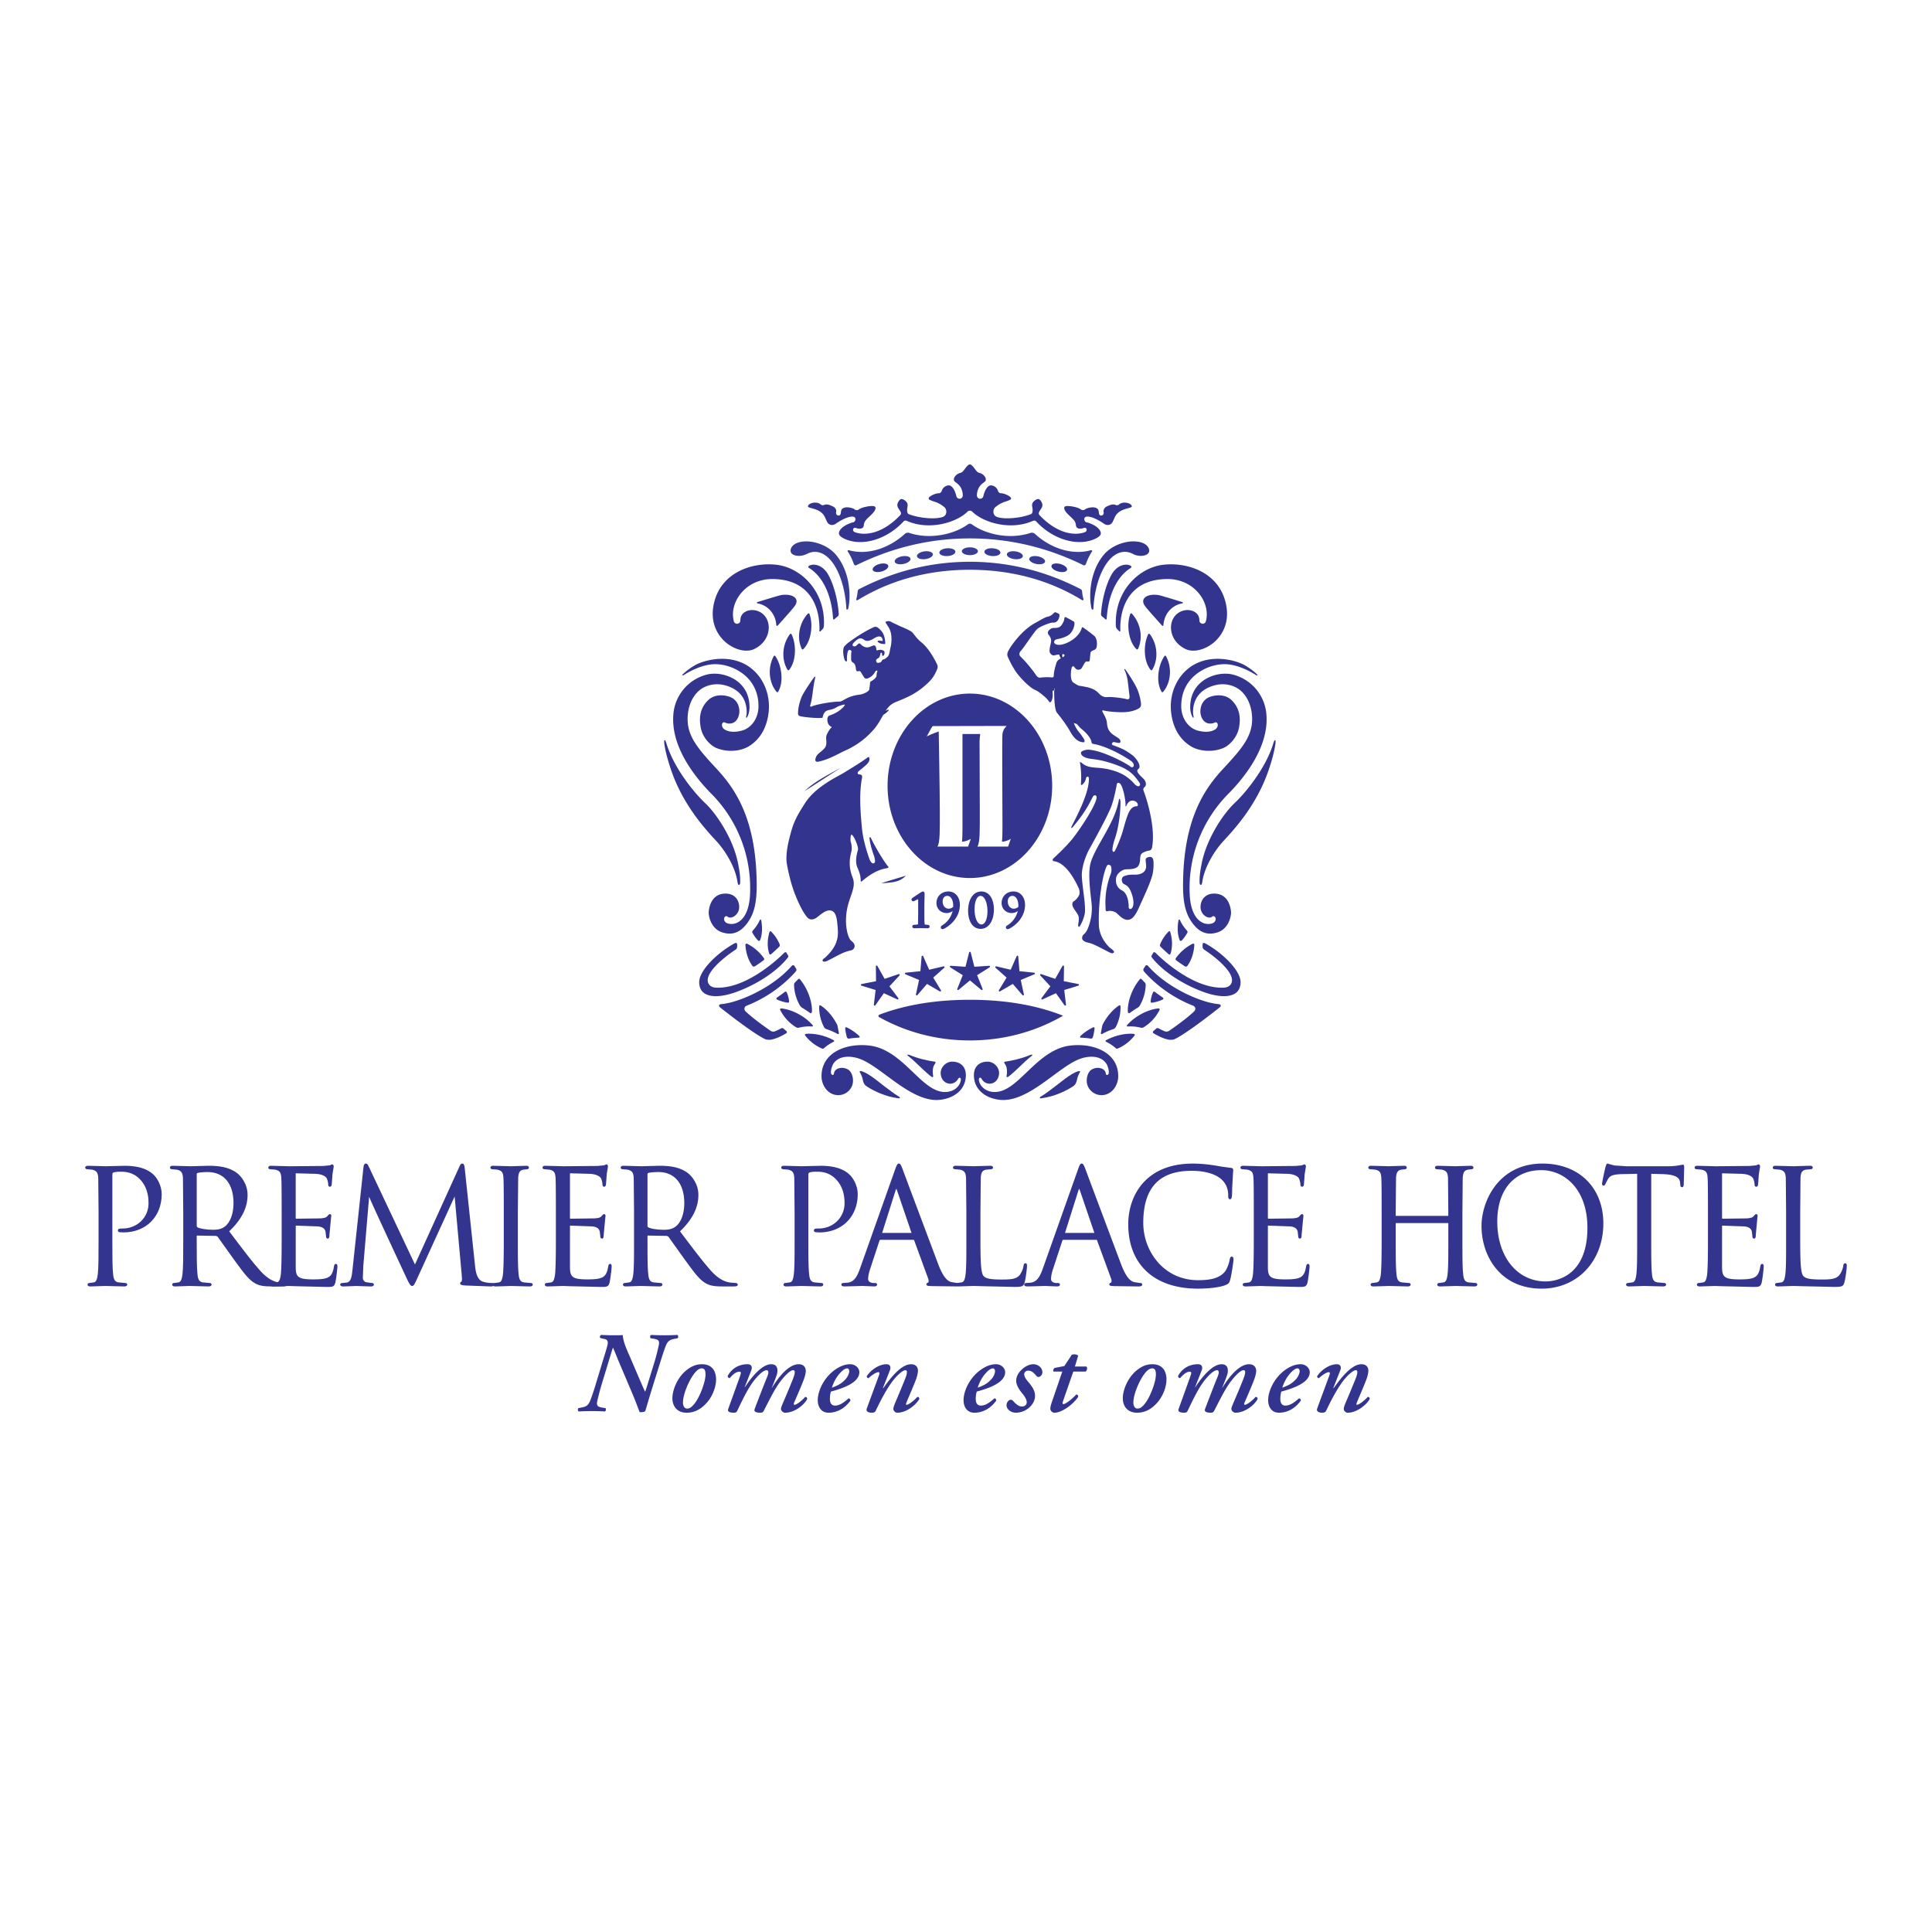 <svg xmlns="http://www.w3.org/2000/svg" width="2500" height="2500" viewBox="0 0 192.756 192.756"><g fill-rule="evenodd" clip-rule="evenodd"><path fill="#fff" d="M0 0h192.756v192.756H0V0z"/><path d="M60.598 133.782c-.046-.114-.161-.172-.321-.195l-.378-.092c-.091-.068-.045-.252.069-.309.47.022.837.034 1.307.034.138 0 .722 0 .86-.023.022.666.469 1.616.722 2.189l.86 2.007c.321.745.516 1.203.642 1.455.058-.103.126-.32.195-.551l.71-2.303c.241-.77.424-1.582.47-1.823.069-.401-.034-.527-.526-.607l-.298-.046c-.07-.092-.07-.252.046-.332.47.022.883.034 1.375.034.458 0 .814-.012 1.272-.034.068.068.092.264 0 .332l-.298.057c-.356.069-.596.139-.791.505-.116.218-.322.814-.666 1.915L65 138.712c-.321 1.031-.469 1.605-.63 2.087-.091.068-.343.113-.55.091-.081-.172-.31-.871-.848-2.132l-1.066-2.511c-.264-.607-.584-1.444-.745-1.789-.045.069-.115.321-.31.952l-.791 2.603a26.1 26.1 0 0 0-.481 1.822c-.068.401.034.527.539.608l.286.045c.069.092.069.252-.045.333a24.155 24.155 0 0 0-2.637 0c-.08-.068-.103-.264 0-.333l.287-.058c.355-.068.596-.137.791-.504.114-.218.333-.813.665-1.914l.905-2.98c.205-.688.342-1.066.228-1.25zM69.425 139.858c-.344.492-.596.676-.872.676-.263 0-.412-.252-.412-.596 0-.849.596-2.213 1.135-2.912.298-.379.539-.504.745-.504.322 0 .368.31.368.618-.001.747-.551 2.122-.964 2.718zm-1.135-2.981c-.7.654-1.181 1.731-1.204 2.568-.023.837.458 1.502 1.421 1.502.504 0 1.146-.138 1.812-.791.768-.733 1.112-1.777 1.124-2.488.011-.859-.39-1.559-1.41-1.559-.517 0-1.077.162-1.743.768zM74.297 138.402h.022c.723-1.112 1.743-2.293 2.625-2.293.699 0 .665.643.573.997-.068.241-.332.906-.516 1.342h.023c.928-1.502 1.857-2.339 2.659-2.339.504 0 .711.321.711.665 0 .218-.092.573-.207.883-.206.562-.757 1.812-.952 2.27-.057.138-.057.229.035.229.207 0 .733-.413 1.055-.78.138-.023.207.069.207.207-.345.653-1.307 1.364-2.202 1.364-.207 0-.413-.207-.413-.367 0-.137.068-.298.229-.677.297-.687.688-1.615.963-2.315.092-.229.183-.504.183-.676 0-.115-.022-.206-.171-.206-.218 0-.642.332-1.192 1.031-.596.756-1.135 1.869-1.72 3.003-.08.161-.171.207-.354.207-.321 0-.665-.069-.573-.345.023-.068.917-2.407 1.17-3.015.068-.16.206-.481.206-.653 0-.138-.046-.229-.172-.229-.252 0-.699.32-1.272 1.055-.573.732-1.112 1.846-1.651 2.979-.068.161-.16.207-.344.207-.343 0-.653-.069-.573-.345.034-.114 1.101-3.037 1.204-3.358.103-.298.08-.39-.081-.39-.367 0-.733.366-.963.642a.205.205 0 0 1-.206-.206c.321-.631.986-1.181 1.995-1.181.412 0 .469.332.366.597l-.664 1.697zM83.823 136.98c.287-.321.527-.458.688-.458.149 0 .218.137.218.286 0 .184-.138.573-.424.859-.367.379-.722.573-1.307.78.126-.412.401-1.019.825-1.467zm-2.235 2.717c0 .631.321 1.25 1.077 1.25s1.559-.345 2.178-1.204a.194.194 0 0 0-.184-.229c-.527.48-.94.722-1.353.722-.321 0-.504-.229-.504-.653 0-.321.045-.584.103-.745 1.272-.345 2.832-.905 2.832-1.938 0-.378-.367-.791-.917-.791-.436 0-.975.149-1.605.619-1.089.826-1.627 2.11-1.627 2.969zM91.378 137.657c-.208.562-.757 1.812-.94 2.27-.058.138-.07.229.022.229.184 0 .734-.413 1.054-.78.138-.023.207.069.207.207-.39.642-1.307 1.364-2.201 1.364-.206 0-.39-.207-.39-.367 0-.137.046-.298.206-.677.298-.687.688-1.639.963-2.315.092-.229.184-.504.184-.688 0-.104-.023-.194-.161-.194-.194 0-.688.354-1.215 1.02-.619.803-1.181 1.857-1.742 3.038-.07.138-.207.184-.39.184-.206 0-.608-.069-.504-.39.046-.149 1.101-2.992 1.215-3.313.069-.184.092-.344-.046-.344-.229 0-.665.298-.985.596a.18.18 0 0 1-.184-.183c.366-.585 1.192-1.204 1.972-1.204.412 0 .447.345.344.597l-.699 1.777h.046c.722-1.021 1.776-2.374 2.763-2.374.505 0 .688.321.688.643-.002.216-.092.605-.207.904zM98.369 136.98c.287-.321.529-.458.689-.458.148 0 .217.137.217.286 0 .184-.137.573-.424.859-.367.379-.723.573-1.307.78.128-.412.401-1.019.825-1.467zm-2.235 2.717c0 .631.322 1.25 1.079 1.25.756 0 1.559-.345 2.178-1.204.021-.114-.068-.229-.184-.229-.527.48-.939.722-1.354.722-.32 0-.504-.229-.504-.653 0-.321.047-.584.104-.745 1.273-.345 2.832-.905 2.832-1.938 0-.378-.367-.791-.918-.791-.436 0-.975.149-1.604.619-1.09.826-1.629 2.11-1.629 2.969zM100.857 139.651c.092 0 .172.069.252.16.299.321.551.517.871.517.242 0 .459-.172.459-.413 0-.378-.355-.779-.574-1.055-.32-.412-.48-.802-.48-1.089 0-.481.254-.871.666-1.228.32-.273.732-.435 1.031-.435.527 0 .918.39.918.791 0 .31-.254.481-.367.481-.104 0-.184-.046-.254-.138-.32-.367-.504-.492-.801-.492-.252 0-.391.194-.391.354 0 .379.379.711.584.986.334.447.506.768.494 1.215-.012.39-.207.825-.643 1.181a2.017 2.017 0 0 1-1.283.459c-.482 0-.918-.345-.918-.745.001-.251.184-.549.436-.549zM106.051 139.812c-.068.184-.047.275.068.275.184 0 .848-.504 1.262-.963.137.023.205.093.184.252-.506.757-1.629 1.571-2.361 1.571-.23 0-.412-.207-.412-.39 0-.161.033-.321.137-.631l1.055-3.084h-.873c-.066-.104 0-.299.117-.366l.961-.185.734-1.111c.068-.046.16-.057.275-.057.16 0 .32.057.367.148l-.32 1.066h1.145c.139.138.047.436-.09.504h-1.217l-1.032 2.971zM114.361 139.858c-.344.492-.596.676-.871.676-.264 0-.412-.252-.412-.596 0-.849.596-2.213 1.135-2.912.297-.379.539-.504.744-.504.322 0 .367.31.367.618 0 .747-.549 2.122-.963 2.718zm-1.134-2.981c-.699.654-1.182 1.731-1.203 2.568-.023.837.457 1.502 1.42 1.502.506 0 1.146-.138 1.812-.791.768-.733 1.111-1.777 1.123-2.488.012-.859-.389-1.559-1.41-1.559-.516 0-1.076.162-1.742.768zM119.234 138.402h.021c.723-1.112 1.744-2.293 2.625-2.293.699 0 .666.643.574.997-.068.241-.334.906-.516 1.342h.021c.93-1.502 1.859-2.339 2.66-2.339.504 0 .711.321.711.665 0 .218-.092.573-.207.883-.205.562-.756 1.812-.949 2.27-.059.138-.059.229.033.229.207 0 .732-.413 1.055-.78.137-.023.207.069.207.207-.346.653-1.309 1.364-2.203 1.364-.205 0-.412-.207-.412-.367 0-.137.07-.298.229-.677a79.94 79.94 0 0 0 .965-2.315c.09-.229.182-.504.182-.676 0-.115-.021-.206-.172-.206-.217 0-.641.332-1.189 1.031-.598.756-1.137 1.869-1.723 3.003-.08.161-.17.207-.354.207-.322 0-.664-.069-.574-.345.023-.068.918-2.407 1.17-3.015.068-.16.207-.481.207-.653 0-.138-.047-.229-.172-.229-.252 0-.701.32-1.273 1.055-.572.732-1.111 1.846-1.65 2.979-.068.161-.16.207-.344.207-.344 0-.654-.069-.574-.345.035-.114 1.102-3.037 1.203-3.358.104-.298.08-.39-.08-.39-.365 0-.732.366-.963.642a.205.205 0 0 1-.205-.206c.32-.631.986-1.181 1.994-1.181.414 0 .471.332.367.597l-.664 1.697zM128.76 136.98c.287-.321.527-.458.688-.458.148 0 .219.137.219.286 0 .184-.137.573-.426.859-.365.379-.723.573-1.307.78.127-.412.402-1.019.826-1.467zm-2.235 2.717c0 .631.32 1.25 1.076 1.25s1.559-.345 2.18-1.204c.021-.114-.07-.229-.186-.229-.527.48-.939.722-1.352.722-.32 0-.504-.229-.504-.653 0-.321.045-.584.102-.745 1.273-.345 2.832-.905 2.832-1.938 0-.378-.367-.791-.916-.791-.438 0-.975.149-1.605.619-1.09.826-1.627 2.11-1.627 2.969zM136.314 137.657c-.207.562-.758 1.812-.939 2.27-.059.138-.07.229.021.229.184 0 .734-.413 1.055-.78.139-.023.207.069.207.207-.389.642-1.307 1.364-2.201 1.364-.207 0-.389-.207-.389-.367 0-.137.045-.298.205-.677.299-.687.689-1.639.963-2.315.092-.229.184-.504.184-.688 0-.104-.023-.194-.16-.194-.195 0-.688.354-1.217 1.02-.617.803-1.18 1.857-1.74 3.038-.07.138-.207.184-.391.184-.205 0-.607-.069-.504-.39.045-.149 1.1-2.992 1.215-3.313.068-.184.092-.344-.045-.344-.23 0-.666.298-.988.596a.18.18 0 0 1-.182-.183c.367-.585 1.193-1.204 1.971-1.204.414 0 .447.345.344.597l-.699 1.777h.047c.723-1.021 1.775-2.374 2.762-2.374.506 0 .689.321.689.643-.001.216-.092.605-.208.904z" fill="#33348e"/><path d="M96.766 56.846c-4.232.003-8.006 1.07-11.172 3.015-.149.072-.181-.016-.16-.091a4.27 4.27 0 0 0 .137-.786c.001-.113.104-.188.154-.213 3.497-1.805 7.209-2.723 11.041-2.723 3.832 0 7.542.918 11.039 2.723.049.026.152.1.154.213.018.256.062.51.137.786.02.075-.012.163-.162.091-3.164-1.945-6.936-3.012-11.168-3.015z" fill="#383c93"/><path d="M84.705 54.896c1.816.514 3.977-.163 5.595-1.654a.455.455 0 0 1 .452-.059c2.253.711 4.602.024 5.814-.869a.38.38 0 0 1 .2-.066.368.368 0 0 1 .198.066c1.211.893 3.561 1.58 5.813.869a.452.452 0 0 1 .451.059c1.619 1.492 3.779 2.168 5.596 1.654.088-.024.176.045.135.11-.25.388-.453.793-.609 1.24-.057.158-.178.18-.23.156-3.604-1.781-7.418-2.685-11.353-2.685-3.938 0-7.754.903-11.358 2.685-.051.024-.172.002-.229-.156a5.85 5.85 0 0 0-.608-1.24c-.044-.065.043-.134.133-.11z" fill="#383c93"/><path d="M96.526 51.048c-1 1.016-3.707 1.943-6.044.925-.115-.051-.233-.062-.361.077-1.619 1.754-4.146 2.557-5.948 1.664-.293-.17-.757-.401-.238-.979.308-.34.981-.591 1.158-.616.18-.026.257-.2.257-.324 0-.183-.158-.262-.338-.257-.416.013-1.04.307-1.612.705-.39.27-.767.095-.887-.193a8.87 8.87 0 0 1-.195-.418c-.276-.63-.875-.797-1.31-.918-.138-.039-.34-.097-.392-.143-.001-.011-.003-.02-.003-.034 0-.068.029-.177.213-.276.325-.173.821-.146 1.042.059a.327.327 0 0 0 .362.056c.173-.08.428-.054.682.07.122.058.314.096.444.3.137.215.035.364.059.466.037.155.119.229.278.22.16-.011.189-.178.207-.336.022-.2.058-.369.381-.455.333-.09.866.075.968.167a.342.342 0 0 0 .427.027c.308-.232 1.051-.372 1.457-.345.276.029.218.245.206.289-.083.298-.406.569-.659.812a2.82 2.82 0 0 0-.352.377.99.99 0 0 0-.147.458c-.048.455-.664.291-.689.28-.169-.063-.302-.091-.369.078-.039.098.003.25.174.314.939.35 2.69.226 4.519-1.701.185-.2-.018-.411-.126-.591-.091-.148-.119-.142-.159-.368-.042-.223.204-.615.383-.646.211-.034.596.269.626.483.041.172 0 .246-.02.401-.039.283-.021.56.167.63 1.001.382 2.564.538 3.347.278.496-.164.448-.76.193-.976a2.802 2.802 0 0 0-.971-.549c-.252-.073-.399-.15-.498-.193-.175-.078-.085-.23-.031-.278.207-.182.65-.375.918-.375a.326.326 0 0 0 .313-.231.765.765 0 0 1 .707-.557c.39.009.653.637.754 1.08.04.176.214.287.392.247.177-.04.261-.212.246-.394-.079-1.052-.795-1.189-.86-1.397-.058-.114-.017-.245.016-.312.098-.223.337-.409.606-.47.184-.045.297-.196.44-.388.131-.18.333-.454.505-.454.169 0 .371.273.503.454.141.192.254.343.439.388a.895.895 0 0 1 .607.47c.029.067.07.198.016.312-.066.208-.783.345-.863 1.397-.014.182.07.354.248.394a.33.33 0 0 0 .393-.247c.1-.442.363-1.07.752-1.08a.766.766 0 0 1 .709.557.327.327 0 0 0 .312.231c.27 0 .713.193.92.375.055.048.145.2-.031.278-.098.043-.246.12-.498.193a2.811 2.811 0 0 0-.971.549c-.254.216-.303.812.191.976.785.259 2.348.104 3.35-.278.188-.07.205-.347.166-.63-.02-.155-.061-.229-.02-.401.029-.214.414-.517.627-.483.18.031.424.423.383.646-.039.226-.07.219-.158.368-.109.18-.312.391-.127.591 1.83 1.927 3.58 2.05 4.518 1.701.17-.064.215-.217.176-.314-.068-.169-.199-.142-.369-.078-.025.011-.641.174-.689-.28a.991.991 0 0 0-.148-.458c-.076-.11-.199-.229-.35-.377-.256-.243-.576-.514-.66-.812-.014-.043-.07-.259.203-.289.408-.027 1.152.113 1.459.345a.345.345 0 0 0 .428-.027c.102-.092.635-.257.967-.167.322.086.359.255.381.455.018.158.049.325.209.336.158.009.24-.065.275-.22.025-.102-.076-.251.061-.466.131-.205.322-.242.443-.3.256-.124.512-.15.682-.07a.328.328 0 0 0 .363-.056c.219-.205.717-.232 1.043-.059.184.099.213.208.213.276a.09.09 0 0 1-.006.034c-.051.046-.252.104-.389.143-.438.122-1.037.289-1.312.918a8.997 8.997 0 0 1-.193.418c-.121.289-.498.463-.887.193-.572-.398-1.197-.692-1.613-.705-.182-.005-.338.074-.338.257 0 .124.078.298.256.324.178.025.854.276 1.158.616.52.577.059.809-.238.979-1.801.893-4.328.09-5.947-1.664-.127-.139-.244-.127-.361-.077-2.338 1.018-5.043.091-6.043-.925a.38.38 0 0 0-.237-.099.374.374 0 0 0-.241.099zM80.715 56.452c.463-.268 1.353-.097 1.901.854.503.871.966 2.398 1.065 3.94.004.053 0 .172-.086.237-.124.101-.244.202-.364.305-.08.07-.115-.022-.119-.08-.131-2.286-1.007-4.203-2.402-5.045-.049-.036-.108-.146.005-.211z" fill="#33348e"/><path d="M85.949 106.876c.766.206 1.839 1.186 2.577 1.719.512.37.58.451 1.163.814.177.111.099.211-.114.154-1.316-.16-2.591-.824-3.138-1.204-.218-.151-.282-.347-.338-.541a2.426 2.426 0 0 0-.298-.816c-.065-.1-.033-.176.148-.126zm-.109.033l-.002-.002.002.002zm.001 0z" fill="#33348d"/><path d="M97.568 54.996c0 .216-.359.39-.802.39-.444 0-.804-.174-.804-.39 0-.215.359-.39.804-.39.443-.001.802.174.802.39zM95.32 55.036c.014.216-.333.414-.775.442-.441.029-.812-.12-.827-.336-.014-.214.333-.412.777-.441.44-.03.811.119.825.335zM93.076 55.289c.027.213-.306.434-.746.494-.438.058-.818-.068-.847-.282-.028-.214.305-.435.745-.492.439-.059.818.067.848.28zM90.841 55.737c.041.211-.28.45-.716.533-.436.083-.821-.02-.861-.232-.04-.211.279-.449.715-.533.437-.083.822.021.862.232z" fill="#383c93"/><path d="M88.621 56.437c.056.208-.247.47-.674.584-.429.116-.82.041-.878-.168-.054-.207.247-.468.676-.584.428-.115.82-.04.876.168z" fill="#33348e"/><path d="M98.211 55.036c-.014.216.334.414.775.442.441.029.811-.12.826-.336.016-.214-.332-.412-.773-.441-.443-.03-.814.119-.828.335zM100.455 55.289c-.029.213.307.434.744.494.441.058.818-.068.848-.282.027-.214-.305-.435-.744-.492-.44-.059-.819.067-.848.28zM102.689 55.737c-.041.211.279.45.715.533.436.083.822-.02.863-.232.039-.211-.279-.449-.717-.533-.435-.083-.82.021-.861.232z" fill="#383c93"/><path d="M104.908 56.437c-.053.208.248.47.676.584.428.116.82.041.875-.168.057-.207-.246-.468-.674-.584-.428-.115-.82-.04-.877.168zM78.009 59.359c-.228.027-1.562.442-2.432.709-.108.034-.083.113.024.134.437.086.854.298 1.175.619a2.4 2.4 0 0 1 .673 1.491c.007.083.04.219.175.068.641-.72 1.541-1.708 1.718-1.991.417-.664-.213-1.164-1.333-1.03zM73.571 87.952c-.218-1.477-1.246-3.131-2.134-4.076-1.697-1.806-3.509-4.104-4.536-7.214-.277-.835-.503-1.654-.616-2.416-.073-.5.066-.544.196-.104.731 2.456 2.75 4.932 3.907 6.017.918.86 2.689 3.28 3.239 5.935.135.691.25 1.322.218 2.024-.006.124-.19.397-.274-.166zM80.452 103.145c.837-.065 1.867.174 2.714.631.104.055.056.138.003.163-.341.168-.65.366-.911.6-.103.081-.132.131-.32.043a4.22 4.22 0 0 1-1.612-1.281c-.051-.067.001-.146.126-.156zM94.988 105.921c-.588 0-1.136.537-1.136 1.123 0 .59.38 1.078.969 1.078a.907.907 0 0 0 .753-.456c.131-.249.323-.155.286.108-.08.594-.675 1.175-1.574 1.175-1.131 0-2.088-.914-3.196-1.975-1.208-1.153-2.577-2.462-4.373-2.661-1.537-.172-2.973.19-3.842.968-.606.542-.913 1.247-.913 2.095 0 .907.639 1.887 1.67 1.887.789 0 1.448-.625 1.471-1.393.012-.428-.124-.825-.36-1.061-.168-.166-.507-.277-.755-.27-.306.01-.725.137-.787.566-.036.256-.261.128-.287-.019-.042-.227.041-.59.185-.881.544-.964 1.938-.938 3.035-.413.721.344 1.507.922 2.337 1.535 1.607 1.186 3.428 2.529 5.166 2.413 1.357-.088 2.725-.892 2.725-2.483-.002-.761-.453-1.336-1.374-1.336z" fill="#33348e"/><path d="M73.255 92.156c.951-.221 1.529-1.33 1.581-3.042a13.348 13.348 0 0 0-3.853-9.909c-1.908-1.93-4.023-4.847-3.807-7.851a4.449 4.449 0 0 1 3.46-4.077c1.02-.203 2.203.097 3.017.762.737.606 1.127 1.474 1.127 2.514 0 .373-.083.72-.24 1.004-.007.014-.037.059-.071.046-.022-.007-.041-.038-.032-.079a2.28 2.28 0 0 0 .059-.498c0-.773-.28-2.144-2.155-2.652-.937-.254-1.938-.045-2.611.544-.468.41-.954 1.138-1.091 2.247-.264 2.123.904 3.427 2.868 5.552 1.794 1.937 3.987 4.968 3.987 11.669 0 1.623-.242 2.676-.809 3.526-.728 1.091-1.56 1.447-2.615 1.116-1.114-.348-1.364-1.57-1.364-1.97 0-.018.02-1.903 1.683-1.903.815 0 1.128.499 1.225.712.203.453.233 1.083-.292 1.498-.254.202-.555.239-.729.091a.19.19 0 0 0-.272.016c-.106.108-.127.326.042.515.175.19.597.236.892.169zM76.669 62.966c.104-.621-.07-1.228-.467-1.624-.448-.449-1.151-.6-1.712-.368-.235.098-.626.347-.626.929a.328.328 0 0 1-.645.087c-.238-.863-.007-1.864.615-2.681.745-.978 1.913-1.539 3.205-1.539 1.547 0 2.748.472 3.567 1.402.756.857 1.153 2.095 1.153 3.551 0 .053-.004.109-.009.165-.006.071.022.178.12.083l.211-.212a.5.5 0 0 0 .119-.309c.011-.118.011-.237.011-.353 0-3.25-2.381-5.492-4.767-5.754-2.428-.264-5.392.764-6.163 3.647-.626 2.339.609 3.668 1.169 4.131.895.738 2.047.999 2.803.631.771-.373 1.289-1.023 1.416-1.786z" fill="#33348e"/><path d="M79.162 55.349c.343.167.924.138 1.296-.065.564-.305 1.156-.302 1.712.011 1.231.694 2.142 2.885 2.276 5.458-.015.101.157.101.191-.062.087-.414.121-.839.121-1.265 0-1.553-.497-3.101-1.412-4.143-.912-1.039-2.707-1.557-3.842-1.106-.416.165-.679.517-.623.834.027.15.118.26.281.338z" fill="#383c93"/><path d="M90.707 105.237c.896.387 1.947.608 2.555.686.111.021.083.123.046.169-.212.272-.246.525-.246.889 0 .126.014.245.042.359.024.093-.058.17-.134.114-.386-.281-.786-.662-1.176-1.034-.396-.377-.709-.691-1.184-1.065-.091-.073-.161-.183.097-.118z" fill="#33348d"/><path d="M79.977 64.709a2.899 2.899 0 0 1-.254-1.214c0-.749.251-1.575.859-2.249.083-.096.158-.044.176.001.126.338.194.75.194 1.186 0 .302-.032.614-.098.917-.127.593-.368 1.069-.687 1.395-.105.114-.167.015-.19-.036zM78.555 66.797a2.867 2.867 0 0 1-.38-1.18 3.35 3.35 0 0 1 .62-2.326c.072-.104.153-.061.174-.017.16.324.272.724.318 1.158.03.3.033.614-.001.924-.063.602-.254 1.1-.536 1.458-.094.123-.166.032-.195-.017zM77.459 69.001a2.847 2.847 0 0 1-.55-1.111 3.353 3.353 0 0 1 .271-2.393c.055-.113.142-.082.17-.042.207.297.375.677.483 1.097.076.293.122.604.135.916.025.604-.09 1.125-.317 1.521-.073.135-.157.056-.192.012zM68.164 67.23a6.583 6.583 0 0 1 1.124-.83c.736-.446 2.863-1.101 4.744-.272 1.854.814 2.938 2.904 2.637 5.079-.207 1.494-.875 2.595-1.986 3.268-.696.42-1.992.65-3.195.158-.615-.252-1.373-1.036-1.565-1.993-.234-1.163 0-2.067.715-2.771.705-.689 1.739-.523 2.239-.317.559.231.891.768.891 1.436 0 .417-.228 1.108-.845 1.191a.963.963 0 0 1-.58-.087c-.105-.054-.21-.029-.266.063-.094.149-.039.443.173.593.539.385 1.324.261 1.743.153.99-.257 1.682-1.261 1.682-2.442 0-1.623-.773-2.6-1.421-3.131-1.04-.851-2.432-1.231-3.636-.99-.781.156-1.647.528-2.392 1.008-.152.096-.214.027-.062-.116z" fill="#33348e"/><path d="M76.738 95.12a3.29 3.29 0 0 1-.142-.973c0-.389.064-.776.176-1.16.027-.091.115-.097.164-.048.361.366.639.776.838 1.246.062.152.011.225-.048.283-.2.197-.463.448-.776.718-.114.098-.183.036-.212-.066zM75.056 96.355c-.413-.597-.638-1.283-.685-2.079-.005-.095.078-.167.188-.11a4.599 4.599 0 0 1 1.656 1.43c.053.074.039.158-.036.215-.26.194-.564.405-.858.595a.19.19 0 0 1-.265-.051zM75.817 91.775c.03-.063.118-.033.131.045.05.285.081.563.081.832 0 .404-.062.779-.178 1.106-.045.127-.151.15-.228.07a3.625 3.625 0 0 1-.561-.785c-.035-.049-.012-.139.068-.227.134-.148.262-.309.377-.484.12-.175.22-.362.31-.557zM84.481 103.437a4.95 4.95 0 0 1-.154-.827c-.017-.16.117-.127.213-.079.393.193.795.473 1.179.818.069.062.066.175-.026.177a8.114 8.114 0 0 0-.974.095c-.115.019-.2-.046-.238-.184z" fill="#33348d"/><path d="M79.423 102.489a4.26 4.26 0 0 1-1.585-1.733c-.039-.079.02-.157.126-.146 1.082.116 2.338.785 3.091 1.645.115.131.001.161-.058.159a4.011 4.011 0 0 0-1.26.113.4.4 0 0 1-.314-.038zM77.519 99.526c.233-.16.515-.357.762-.55.105-.08.18-.039.207.024.132.301.212.597.238.882.014.148-.048.175-.201.147a3.858 3.858 0 0 1-1.01-.31c-.095-.044-.056-.15.004-.193zM79.296 98.04l.329-.336c.083-.086.144-.053.197.012.706.846 1.188 2.087 1.188 3.102 0 .051-.002.1-.007.148-.011.127-.143.129-.186.099a8.582 8.582 0 0 0-.792-.522.783.783 0 0 1-.235-.255 4.377 4.377 0 0 1-.568-2.01.375.375 0 0 1 .074-.238zM82.202 102.454a4.27 4.27 0 0 1-.472-1.938l.005-.122c.006-.107.09-.118.186-.054.615.414 1.213 1.121 1.608 1.909.029.061.131.636.166.817.017.084-.052.135-.124.096a6.062 6.062 0 0 0-1.112-.485.431.431 0 0 1-.257-.223z" fill="#33348e"/><path d="M74.481 100.343a12.953 12.953 0 0 0 3.765-2.283.3.3 0 0 1 .067-.058 12.1 12.1 0 0 0 1.065-1.059c.052-.06.132-.184.038-.326-.06-.089-.119-.178-.177-.268-.078-.104-.212-.026-.268.038-1.528 1.749-4.022 3.057-5.88 3.576a6.66 6.66 0 0 1-1.157.223c-.231.01-.223.215-.135.284 1.914 1.525 3.78 2.861 4.555 3.213.121.055.443.066.524.053.599-.104 1.126-.387 1.563-.645.055-.033.126-.135.002-.231-.091-.079-.204-.175-.288-.253-.061-.062-.177-.029-.231-.001a6.965 6.965 0 0 1-.6.288.527.527 0 0 1-.412-.03c-.073-.05-1.765-1.204-2.544-1.983a.321.321 0 0 1-.089-.299.333.333 0 0 1 .202-.239zM78.618 95.312l-.163-.271c-.042-.067-.148-.043-.218.024-1.17 1.168-4.078 3.585-6.783 3.474-.616-.024-.782-.385-.827-.577-.23-1.006 1.755-2.556 2.715-3.184.074-.048.197-.112.208-.354-.002-.07.009-.159-.02-.258-.012-.115-.148-.097-.225-.057-1.604.861-3.568 2.67-3.546 3.906.008.471.167.825.474 1.053.521.389 1.444.423 2.6.101 1.544-.434 4.237-1.728 5.74-3.595.037-.047.128-.149.045-.262zM112.814 56.452c-.463-.268-1.354-.097-1.902.854-.502.871-.963 2.398-1.062 3.94-.006.053 0 .172.084.237.123.101.246.202.367.305.078.07.113-.022.117-.08.129-2.286 1.006-4.203 2.402-5.045.049-.036.106-.146-.006-.211z" fill="#33348e"/><path d="M107.58 106.876c-.766.206-1.84 1.186-2.578 1.719-.51.37-.578.451-1.162.814-.178.111-.1.211.113.154 1.318-.16 2.592-.824 3.139-1.204.219-.151.281-.347.34-.541.043-.267.158-.599.297-.816.064-.1.033-.176-.149-.126zm.109.033l.002-.002-.002.002zm0 0z" fill="#33348d"/><path d="M115.52 59.359c.227.027 1.561.442 2.432.709.107.034.082.113-.023.134a2.292 2.292 0 0 0-1.176.619c-.391.392-.619.919-.674 1.491-.006.083-.039.219-.174.068-.641-.72-1.539-1.708-1.719-1.991-.416-.664.212-1.164 1.334-1.03zM119.959 87.952c.219-1.477 1.246-3.131 2.133-4.076 1.697-1.806 3.51-4.104 4.537-7.214.277-.835.502-1.654.615-2.416.074-.5-.066-.544-.197-.104-.73 2.456-2.75 4.932-3.906 6.017-.918.86-2.689 3.28-3.238 5.935-.135.691-.25 1.322-.217 2.024.003.124.189.397.273-.166zM113.076 103.145c-.836-.065-1.865.174-2.713.631-.104.055-.057.138-.004.163.342.168.65.366.912.6.102.081.133.131.318.043a4.201 4.201 0 0 0 1.613-1.281c.052-.067.001-.146-.126-.156zM98.543 105.921c.588 0 1.135.537 1.135 1.123 0 .59-.381 1.078-.971 1.078a.913.913 0 0 1-.754-.456c-.131-.249-.322-.155-.285.108.08.594.676 1.175 1.574 1.175 1.131 0 2.088-.914 3.197-1.975 1.205-1.153 2.576-2.462 4.373-2.661 1.537-.172 2.973.19 3.842.968.605.542.912 1.247.912 2.095 0 .907-.639 1.887-1.668 1.887-.789 0-1.451-.625-1.473-1.393-.012-.428.125-.825.361-1.061.168-.166.506-.277.754-.27.309.01.727.137.787.566.037.256.262.128.289-.019.041-.227-.043-.59-.186-.881-.545-.964-1.939-.938-3.035-.413-.723.344-1.508.922-2.336 1.535-1.609 1.186-3.43 2.529-5.168 2.413-1.357-.088-2.725-.892-2.725-2.483.002-.761.453-1.336 1.377-1.336z" fill="#33348e"/><path d="M120.273 92.156c-.951-.221-1.529-1.33-1.58-3.042a13.344 13.344 0 0 1 3.852-9.909c1.908-1.93 4.025-4.847 3.809-7.851a4.45 4.45 0 0 0-3.461-4.077c-1.02-.203-2.203.097-3.018.762-.738.606-1.129 1.474-1.129 2.514 0 .373.084.72.242 1.004.008.014.037.059.07.046.023-.007.041-.038.031-.079a2.409 2.409 0 0 1-.059-.498c0-.773.279-2.144 2.158-2.652.936-.254 1.936-.045 2.609.544.467.41.953 1.138 1.092 2.247.264 2.123-.902 3.427-2.869 5.552-1.793 1.937-3.988 4.968-3.988 11.669 0 1.623.244 2.676.809 3.526.729 1.091 1.561 1.447 2.615 1.116 1.113-.348 1.365-1.57 1.365-1.97 0-.018-.02-1.903-1.682-1.903-.814 0-1.127.499-1.227.712-.201.453-.232 1.083.293 1.498.256.202.555.239.729.091a.19.19 0 0 1 .271.016c.107.108.129.326-.041.515-.17.19-.596.236-.891.169zM116.859 62.966c-.104-.621.07-1.228.469-1.624.445-.449 1.15-.6 1.711-.368.234.098.625.347.625.929a.329.329 0 0 0 .646.087c.236-.863.008-1.864-.615-2.681-.744-.978-1.912-1.539-3.203-1.539-1.547 0-2.75.472-3.568 1.402-.756.857-1.154 2.095-1.154 3.551 0 .053.004.109.01.165.006.071-.021.178-.119.083l-.211-.212a.507.507 0 0 1-.119-.309c-.012-.118-.01-.237-.01-.353 0-3.25 2.381-5.492 4.766-5.754 2.426-.264 5.393.764 6.162 3.647.627 2.339-.609 3.668-1.168 4.131-.895.738-2.047.999-2.803.631-.774-.373-1.29-1.023-1.419-1.786zM114.367 55.349c-.342.167-.924.138-1.297-.065-.564-.305-1.156-.302-1.711.011-1.23.694-2.143 2.885-2.277 5.458.016.101-.156.101-.191-.062a6.22 6.22 0 0 1-.119-1.265c0-1.553.496-3.101 1.41-4.143.912-1.039 2.707-1.557 3.842-1.106.416.165.678.517.623.834-.026.15-.118.26-.28.338z" fill="#33348e"/><path d="M102.822 105.237c-.896.387-1.945.608-2.555.686-.109.021-.082.123-.047.169.211.272.248.525.248.889 0 .126-.016.245-.043.359-.023.093.059.17.135.114.385-.281.785-.662 1.176-1.034.395-.377.709-.691 1.184-1.065.09-.073.16-.183-.098-.118z" fill="#33348d"/><path d="M113.553 64.709c.158-.342.254-.76.254-1.214 0-.749-.254-1.575-.859-2.249-.082-.096-.158-.044-.176.001-.125.338-.195.75-.195 1.186 0 .302.033.614.098.917.127.593.369 1.069.688 1.395.106.114.166.015.19-.036zM114.973 66.797c.195-.322.334-.729.383-1.18a3.369 3.369 0 0 0-.619-2.326c-.074-.104-.156-.061-.176-.017-.16.324-.271.724-.316 1.158-.033.3-.035.614 0 .924.064.602.254 1.1.537 1.458.093.123.163.032.191-.017zM116.07 69.001c.24-.291.438-.671.551-1.111a3.358 3.358 0 0 0-.271-2.393c-.057-.113-.143-.082-.17-.042a3.415 3.415 0 0 0-.484 1.097 4.47 4.47 0 0 0-.137.916c-.023.604.092 1.125.318 1.521.074.135.158.056.193.012zM125.367 67.23a6.54 6.54 0 0 0-1.127-.83c-.734-.446-2.861-1.101-4.742-.272-1.854.814-2.938 2.904-2.639 5.079.207 1.494.875 2.595 1.986 3.268.697.42 1.994.65 3.197.158.613-.252 1.371-1.036 1.564-1.993.234-1.163 0-2.067-.715-2.771-.705-.689-1.738-.523-2.24-.317-.557.231-.889.768-.889 1.436 0 .417.227 1.108.844 1.191a.97.97 0 0 0 .582-.087c.104-.054.207-.029.264.063.092.149.037.443-.174.593-.539.385-1.324.261-1.744.153-.99-.257-1.682-1.261-1.682-2.442 0-1.623.773-2.6 1.422-3.131 1.039-.851 2.434-1.231 3.637-.99.781.156 1.646.528 2.393 1.008.151.096.214.027.063-.116z" fill="#33348e"/><path d="M116.791 95.12c.092-.314.141-.601.141-.973 0-.389-.062-.776-.174-1.16-.027-.091-.115-.097-.164-.048a3.902 3.902 0 0 0-.836 1.246c-.064.152-.012.225.045.283.201.197.465.448.777.718.113.098.182.036.211-.066zM118.473 96.355c.414-.597.637-1.283.684-2.079.008-.095-.076-.167-.186-.11a4.59 4.59 0 0 0-1.656 1.43c-.053.074-.039.158.037.215.26.194.562.405.857.595a.19.19 0 0 0 .264-.051zM117.711 91.775c-.029-.063-.117-.033-.131.045a4.744 4.744 0 0 0-.082.832c0 .404.064.779.18 1.106.045.127.15.15.227.07.211-.219.4-.484.562-.785.035-.049.012-.139-.07-.227a4.08 4.08 0 0 1-.377-.484 4.175 4.175 0 0 1-.309-.557z" fill="#33348d"/><path d="M109.047 103.437a5.06 5.06 0 0 0 .156-.827c.018-.16-.117-.127-.213-.079a5.277 5.277 0 0 0-1.18.818c-.07.062-.068.175.023.177.334.013.66.044.977.095.116.019.2-.046.237-.184zM114.105 102.489a4.261 4.261 0 0 0 1.586-1.733c.039-.079-.02-.157-.127-.146-1.08.116-2.338.785-3.092 1.645-.115.131 0 .161.059.159a4.03 4.03 0 0 1 1.262.113c.111.03.223.017.312-.038z" fill="#33348e"/><path d="M116.012 99.526c-.236-.16-.514-.357-.764-.55-.105-.08-.178-.039-.207.024a2.849 2.849 0 0 0-.238.882c-.014.148.049.175.201.147a3.887 3.887 0 0 0 1.012-.31c.093-.044.054-.15-.004-.193z" fill="#33348d"/><path d="M114.232 98.04l-.328-.336c-.084-.086-.143-.053-.195.012-.709.846-1.189 2.087-1.189 3.102 0 .051.004.1.008.148.01.127.145.129.184.099.211-.152.51-.363.791-.522a.731.731 0 0 0 .236-.255 4.365 4.365 0 0 0 .568-2.01.357.357 0 0 0-.075-.238zM111.328 102.454a4.27 4.27 0 0 0 .471-1.938l-.006-.122c-.006-.107-.088-.118-.184-.054-.617.414-1.213 1.121-1.609 1.909-.029.061-.131.636-.166.817-.014.084.053.135.123.096.346-.193.721-.36 1.113-.485a.433.433 0 0 0 .258-.223z" fill="#33348e"/><path d="M119.049 100.343a12.96 12.96 0 0 1-3.766-2.283.284.284 0 0 0-.068-.058c-.438-.387-.791-.75-1.064-1.059-.051-.06-.131-.184-.037-.326.059-.089.119-.178.176-.268.078-.104.213-.026.268.038 1.529 1.749 4.021 3.057 5.881 3.576a6.72 6.72 0 0 0 1.156.223c.234.01.223.215.137.284-1.914 1.525-3.781 2.861-4.555 3.213-.121.055-.443.066-.523.053-.598-.104-1.127-.387-1.564-.645-.055-.033-.125-.135-.004-.231.092-.079.205-.175.289-.253.062-.062.176-.029.23-.001.244.136.553.269.6.288a.527.527 0 0 0 .412-.03c.074-.05 1.764-1.204 2.543-1.983a.328.328 0 0 0 .092-.299.345.345 0 0 0-.203-.239zM114.91 95.312c.045-.074.121-.196.164-.271.043-.067.146-.043.217.024 1.172 1.168 4.076 3.585 6.783 3.474.617-.024.781-.385.826-.577.232-1.006-1.756-2.556-2.713-3.184-.074-.048-.197-.112-.207-.354.002-.07-.01-.159.018-.258.012-.115.15-.097.225-.057 1.605.861 3.57 2.67 3.549 3.906-.01.471-.17.825-.475 1.053-.521.389-1.445.423-2.6.101-1.543-.434-4.238-1.728-5.74-3.595-.037-.047-.129-.149-.047-.262z" fill="#33348e"/><path d="M106.67 64.921c-.15-.164-.301-.329-.451-.302-.15.028-.346.167-.455.276-.074.074-.145.29-.09.428.055.136.135.324.215.42.084.095.166.059.139-.051a2.839 2.839 0 0 1-.055-.291c-.02-.177.16-.276.252-.268.098-.009.199.074.225.112.082.112.168.2.289.223.287.055.492-.205.588-.313a.366.366 0 0 1 .398-.084c.107.057.209.181.312.028a.315.315 0 0 0 .066-.262c-.006-.085-.146-.131-.285-.163-.119-.026-.506-.124-.738.123s-.26.288-.41.124zM106.543 69.804c-.008-.082-.15-.268-.248-.012-.053.133-.17.981-.182 1.229-.021.386.031.491.299.714.268.224.902.476 1.113.517.18.038.318-.078.334-.189a.488.488 0 0 0-.025-.28c-.035-.105-.262-.238-.43-.277-.17-.04-.545-.163-.678-.272-.076-.063-.146-.289-.168-.479-.031-.284-.009-.869-.015-.951zM87.37 65.081c.054-.009.167-.041.085-.138-.082-.094-.303-.061-.426.006a.644.644 0 0 0-.285.327c-.043.128.049.178.108.209.054.029.179.011.228-.007.08-.032.155-.139.125-.219-.026-.07.061-.162.165-.178zM87.772 69.31c.058-.027.067-.103-.027-.103-.083 0-.778.211-1.23.531-.452.323-.719.706-.657.985.062.282.312.843.983.905.67.061 1.312-.219 1.791-.718.049-.049.036-.136-.054-.097-.089.043-.922.475-1.52.305-.487-.14-.612-.593-.407-.921.206-.327.601-.641 1.121-.887zM84.949 72.77c-.074.104-.097.28-.191.556-.123.359-.349.379-.452.625a1.884 1.884 0 0 0-.122.338c-.013.061.002.117.099.109.137-.009.657-.194.749-.379.093-.185.051-.646.205-.976.154-.328.361-.495.341-.618-.016-.077-.386.002-.629.345zM84.554 78.099c-.648.708-.964.547-1.793 1.512-.759.883-1.062 1.995-1.036 2.43.028.437.154.596.354.559.198-.039.237-.345.242-.464.059-1.105.574-1.631.685-1.77.109-.139.318-.433.427-.442.111-.01.051.317.029.466-.02.149-.353 1.385-.414 1.662-.088.393.033.799.161.988.127.191.283.435.337.699.073.36-.202 1.124-.002 2.03.027.12.159.417.395.717.236.299.442.086.369-.103-.472-1.21-.101-2.154-.034-2.705.063-.495-.078-.607-.185-.879-.409-1.033-.083-1.88.124-2.831.205-.949.753-1.742.791-1.794.038-.052.121-.299.024-.369-.103-.071-.262.065-.474.294zM81.185 83.942c.038-.271-.279-.394-.435-.179-.172.24-.595 1.483-.51 2.124.046.357.279 1.02.8 1.646.52.626 1.482 1.673 2.391 2.062.175.075.472-.212.211-.427-.632-.521-1.792-1.483-2.323-2.559-.344-.698-.415-1.05-.364-1.46.048-.409.217-1.111.23-1.207z" fill="#2a2978"/><path d="M96.76 99.748c-3.394 0-6.433.506-8.996 1.475-.15.066-.146.201-.062.249 2.73 1.524 5.818 2.333 9.064 2.333 3.337 0 6.511-.855 9.298-2.466-2.587-1.029-5.728-1.591-9.304-1.591zM88.553 78.401c0-5.074 3.684-9.202 8.213-9.202 4.527 0 8.21 4.128 8.21 9.202 0 5.072-3.684 9.2-8.21 9.2-4.529.001-8.213-4.127-8.213-9.2zM92.576 92.27l-.264-.023-.046-.018a.323.323 0 0 1-.02-.099c-.021-.185-.021-.561-.021-.997v-.814l.021-1.081.002-.067c0-.223-.164-.229-.183-.229l-.189.081-.547.364-.296.198c-.06.046-.091.102-.091.159 0 .086.064.177.164.177l.124-.035.049-.025c.063-.031.227-.11.324-.148l.003.649v.771l-.013 1.003c-.006.092-.006.092-.071.104l-.328.029a.175.175 0 0 0-.174.172c0 .029.01.17.208.17l.619-.012.057-.002.036.003.596.012c.202 0 .213-.142.213-.17a.176.176 0 0 0-.173-.172zM94.62 88.942c-.689 0-1.191.49-1.191 1.164 0 .48.36.989 1.027.989.173 0 .42-.061.59-.215a2.305 2.305 0 0 1-1.07 1.46.203.203 0 0 0-.114.183c0 .1.078.182.171.182l.133-.033c.738-.37 1.601-1.216 1.601-2.393.001-.788-.471-1.337-1.147-1.337z" fill="#33348e"/><path d="M94.571 90.657c-.004-.001-.523-.056-.523-.74 0-.267.144-.536.467-.536.293 0 .589.317.589 1.025a.814.814 0 0 1-.003.069.675.675 0 0 1-.53.182z" fill="#fff"/><path d="M101.119 88.942c-.689 0-1.189.49-1.189 1.164 0 .48.359.989 1.027.989.17 0 .416-.061.588-.215a2.314 2.314 0 0 1-1.068 1.46.202.202 0 0 0-.117.183c0 .1.078.182.174.182l.133-.033c.736-.37 1.602-1.216 1.602-2.393-.003-.788-.474-1.337-1.15-1.337z" fill="#33348e"/><path d="M101.07 90.657c-.006-.001-.523-.056-.523-.74 0-.267.145-.536.467-.536.293 0 .59.317.59 1.026l-.002.067a.678.678 0 0 1-.532.183z" fill="#fff"/><path d="M97.91 88.942c-.805 0-1.325.771-1.325 1.966 0 .878.388 1.765 1.252 1.765.795 0 1.328-.791 1.328-1.967.001-.878-.388-1.764-1.255-1.764z" fill="#33348e"/><path d="M97.926 92.235c-.455 0-.695-.759-.695-1.506 0-.807.238-1.348.59-1.348.453 0 .699.78.699 1.514 0 .802-.241 1.34-.594 1.34z" fill="#fff"/><path d="M89.657 97.187l-1.398.474-.721-1.287a.081.081 0 0 0-.092-.039.083.083 0 0 0-.062.078l.019 1.478-1.447.288a.086.086 0 0 0-.067.076v.004c0 .036.023.069.059.08l1.411.435-.176 1.467v.009c0 .034.021.064.052.076a.081.081 0 0 0 .098-.029s.779-1.102.849-1.204l1.343.616a.081.081 0 0 0 .099-.021c.011-.017.018-.034.018-.052s-.007-.035-.017-.049l-.885-1.181 1.004-1.085a.082.082 0 0 0 .022-.055.098.098 0 0 0-.013-.045.082.082 0 0 0-.096-.034zM94.138 96.412s-1.314.31-1.435.337l-.596-1.35a.085.085 0 0 0-.09-.048.08.08 0 0 0-.067.074l-.123 1.471-1.469.149a.077.077 0 0 0-.071.068l-.001.013a.084.084 0 0 0 .051.076s1.244.521 1.358.57l-.312 1.441c-.002.006-.002.012-.002.019 0 .029.018.058.046.072a.08.08 0 0 0 .099-.021l.963-1.118 1.275.744a.083.083 0 0 0 .101-.014.085.085 0 0 0 .023-.059.074.074 0 0 0-.013-.042l-.765-1.26 1.099-.982a.069.069 0 0 0 .027-.062.11.11 0 0 0-.007-.037.083.083 0 0 0-.091-.041zM98.686 96.357l-1.475.098c-.029-.121-.362-1.431-.362-1.431-.011-.037-.041-.062-.078-.062a.084.084 0 0 0-.081.062s-.333 1.31-.365 1.431l-1.469-.098a.084.084 0 0 0-.083.057c-.003.01-.006.018-.006.025 0 .028.016.055.039.07l1.248.786-.549 1.371a.106.106 0 0 0-.004.029.08.08 0 0 0 .034.066c.03.023.071.021.101-.003 0 0 1.039-.862 1.136-.944.094.082 1.133.944 1.133.944.029.024.07.026.102.003a.081.081 0 0 0 .027-.095s-.498-1.256-.547-1.371c.105-.065 1.248-.788 1.248-.788a.079.079 0 0 0 .037-.069c0-.009 0-.017-.004-.026a.078.078 0 0 0-.082-.055zM103.883 97.187l1.396.474.723-1.287c.018-.033.057-.049.092-.039s.061.042.061.078c0 .002-.016 1.353-.02 1.478l1.447.288a.084.084 0 0 1 .066.076v.004a.084.084 0 0 1-.057.08l-1.412.435.176 1.467v.009a.08.08 0 0 1-.053.076c-.033.015-.074.002-.096-.029 0 0-.779-1.102-.854-1.204l-1.34.616c-.033.018-.074.007-.098-.021-.012-.017-.018-.034-.018-.052s.004-.035.016-.049c0 0 .809-1.082.885-1.181l-1.004-1.085a.08.08 0 0 1-.021-.055c0-.016.002-.032.012-.045a.086.086 0 0 1 .099-.034zM99.4 96.412s1.314.31 1.436.337l.596-1.35a.084.084 0 0 1 .088-.048.085.085 0 0 1 .07.074s.111 1.348.123 1.471l1.467.149c.035.004.068.03.072.068a.04.04 0 0 1 .002.013c0 .033-.02.062-.051.076l-1.361.57.312 1.441c.002.006.002.012.002.019a.082.082 0 0 1-.145.051l-.963-1.118-1.275.744a.082.082 0 0 1-.1-.014.077.077 0 0 1-.023-.059c0-.015.002-.028.012-.042l.766-1.26-1.102-.982a.087.087 0 0 1-.027-.062c0-.014.004-.025.01-.037a.084.084 0 0 1 .091-.041z" fill="#33348e"/><path d="M100.439 72.428c-1.166 0-6.735.015-7.383.015-.188.222-.448.815-.601 1.027.577-.282 1.202-.49 1.202-.49s.109 6.039.109 8.059c0 1.8.023 3.02-.237 3.422h3.063l.266-.772s-.455.284-.88.284c.071-.639.047-2.058.047-2.531v-8.209h1.777s-.07.355-.07.757c0 0 .023 5.062.023 7.05 0 1.8.023 3.02-.238 3.422h3.064l.266-.772s-.455.284-.881.284c.072-.639.047-2.058.047-2.531 0-.473-.047-7.936 0-8.209.049-.274.112-.506.426-.806z" fill="#fff"/><path d="M11.173 116.34l-.637.018-.289-.01-1.439-.038c-.092 0-.305 0-.305.187 0 .09.077.155.183.155l.505.045c.489.107.583.348.612.844l.03 3.401v2.774c0 1.539 0 2.754-.076 3.413-.065.488-.147.764-.396.815l-.445.062c-.136 0-.183.084-.183.154 0 .188.214.188.305.188l1.298-.041.17-.006.18.005 1.701.042c.265 0 .305-.117.305-.188s-.047-.154-.182-.154l-.68-.062c-.395-.055-.496-.328-.545-.814-.076-.66-.076-1.875-.076-3.414v-6.479c0-.214.061-.234.081-.242.125-.057.368-.091.639-.091l.068-.001c.402-.004 1.237-.012 1.982.77.84.883.84 2.014.84 2.386 0 1.407-1.136 2.51-2.585 2.51-.275 0-.474 0-.474.202 0 .101.094.17.229.17l.322.017c2.25 0 3.821-1.568 3.821-3.813 0-.793-.393-1.535-.782-1.917-.234-.228-.946-.917-2.886-.917l-1.291.029zm.816 6.601zM19.706 122.45c-.055-.034-.079-.075-.079-.138v-5.153c0-.066.028-.11.085-.134.14-.043.542-.09 1.001-.09 1.619 0 2.585 1.155 2.585 3.092 0 1.088-.339 1.977-.907 2.378-.362.26-.808.289-1.112.289-.651 0-1.356-.109-1.573-.244zm-.205-6.107l-.515.015-.203-.008-1.525-.04c-.092 0-.306 0-.306.187 0 .09.077.155.183.155l.505.045c.489.107.584.348.612.844l.03 3.401v2.774c0 1.539 0 2.754-.077 3.413-.065.488-.147.764-.396.815l-.445.062c-.136 0-.183.084-.183.154 0 .188.214.188.305.188l1.439-.047.179.005 1.7.042c.265 0 .306-.117.306-.188s-.049-.154-.183-.154l-.68-.062c-.395-.055-.496-.328-.544-.814-.077-.66-.077-1.875-.077-3.414v-.379c0-.064.022-.064.047-.064l1.88.031.156.076.56.787 1.102 1.539.197.27c.763 1.039 1.268 1.725 1.885 2.064.419.232.823.308 1.666.308h1.085c.225 0 .427-.015.427-.188 0-.083-.091-.154-.199-.154l-.586-.047c-.407-.067-1.041-.256-1.83-1.116-.776-.854-1.68-2.05-2.726-3.434 0 0-.368-.486-.42-.557 1.246-1.199 1.832-2.358 1.832-3.645 0-1.099-.679-1.895-1.079-2.191-.842-.623-1.906-.707-2.834-.707l-1.288.034z" fill="#33348e"/><path d="M33.008 116.22l-.096.046c-.001-.001-.657.061-.657.061l-3.452.031-.202-.008-1.526-.04c-.09 0-.305 0-.305.187 0 .09.077.155.183.155l.505.045c.454.1.55.288.597.675.029.258.046.903.046 3.57v2.774c0 2.039-.035 3.217-.106 3.599-.089.445-.159.563-.372.632l-.44.06c-.134 0-.183.084-.183.154 0 .188.214.188.305.188l1.498-.047.585.021 3.191.074c.603 0 .766 0 .884-.455.076-.327.201-1.401.201-1.545 0-.118 0-.297-.152-.297-.136 0-.169.129-.196.286-.105.633-.282.929-.653 1.09-.386.169-1.049.169-1.445.169-1.499 0-1.713-.263-1.713-1.231v-4.083c0-.043.016-.05.046-.05l2.18.078c.547.058.683.289.744.508l.059.504c0 .125.064.202.167.202.167 0 .167-.225.167-.359l.16-1.707.024-.186c0-.162-.086-.187-.137-.187-.084 0-.146.072-.248.194-.143.165-.322.2-.706.231l-2.425.032c-.02-.004-.033-.098-.033-.098v-4.351c0-.081.014-.081.033-.081l1.772.048c.804 0 1.206.26 1.306.483.09.202.132.463.132.574 0 .203.105.234.168.234.093 0 .154-.07.182-.206l.055-.72.021-.327.123-.747c0-.115-.052-.232-.152-.232l-.135.052zM45.842 116.378l-4.44 9.779-4.624-9.796c-.071-.162-.146-.271-.284-.271-.123 0-.209.133-.228.354l-1.101 10.261c-.074.653-.132 1.17-.563 1.256l-.448.046c-.103 0-.213.049-.213.139 0 .203.242.203.321.203l.94-.032.343-.015.274.011 1.148.036c.108 0 .335 0 .335-.203 0-.087-.093-.139-.182-.139l-.567-.076a.442.442 0 0 1-.352-.431l.046-1.209.581-6.901c.003.141 3.784 8.231 3.784 8.231.267.568.385.681.498.681.165 0 .237-.142.483-.682l3.766-8.247.706 7.816.03.437-.041.245a.158.158 0 0 0-.143.165c0 .147.163.188.484.217l2.558.096c.238 0 .381-.076.381-.203 0-.092-.061-.139-.182-.139-.148 0-.541 0-.976-.138-.632-.214-.728-1.095-.784-1.621l-1.025-9.679c-.026-.252-.063-.479-.243-.479-.144 0-.218.141-.282.288z" fill="#33348e"/><path d="M51.217 116.349l-.253.009-.276-.009-1.452-.039c-.09 0-.304 0-.304.187 0 .09.077.155.183.155l.504.045c.454.1.55.288.597.675.029.263.046.909.046 3.57v2.774c0 2.039-.035 3.217-.106 3.599-.089.444-.158.563-.372.632l-.44.06c-.135 0-.183.084-.183.154 0 .188.214.188.305.188l1.119-.034.38-.013.18.005 1.701.042c.265 0 .304-.117.304-.188s-.048-.154-.183-.154l-.679-.062c-.396-.055-.497-.328-.545-.814-.076-.66-.076-1.875-.076-3.414v-2.774l.031-3.4c.03-.562.16-.775.516-.843l.372-.047c.106 0 .183-.065.183-.155 0-.187-.213-.187-.305-.187l-1.247.038zM60.366 116.22l-.094.047c0-.002-.657.06-.657.06l-3.452.031-.204-.008-1.523-.04c-.092 0-.305 0-.305.187 0 .09.076.155.183.155l.504.045c.454.1.551.288.598.675.028.259.044.905.044 3.57v2.774c0 2.039-.035 3.217-.106 3.599-.089.445-.159.563-.372.632l-.44.06c-.135 0-.182.084-.182.154 0 .188.214.188.304.188l1.499-.047.585.021 3.192.074c.602 0 .765 0 .884-.455.075-.329.2-1.402.2-1.545 0-.118 0-.297-.152-.297-.136 0-.17.129-.196.285-.105.634-.282.93-.653 1.091-.386.169-1.047.169-1.443.169-1.5 0-1.713-.263-1.713-1.231v-4.083c0-.042.015-.05.045-.05l2.18.078c.548.058.684.289.744.508l.059.504c0 .125.064.202.167.202.168 0 .168-.225.168-.359l.16-1.707.023-.186c0-.162-.085-.187-.137-.187-.083 0-.146.073-.248.194-.143.165-.321.2-.705.231l-2.426.032c-.02-.004-.031-.098-.031-.098v-4.351c0-.081.014-.081.031-.081l1.772.048c.804 0 1.207.26 1.307.483.09.202.132.463.132.574 0 .203.104.234.167.234.094 0 .154-.07.182-.206l.056-.724.021-.323.122-.747c0-.111-.048-.232-.153-.232l-.137.052zM64.679 122.45c-.054-.034-.078-.074-.078-.138v-5.153c0-.066.028-.11.084-.134.14-.043.542-.09 1.002-.09 1.618 0 2.584 1.155 2.584 3.092 0 1.089-.339 1.977-.907 2.378-.361.26-.808.289-1.112.289-.66 0-1.351-.107-1.573-.244zm-.203-6.107l-.515.015-.203-.008-1.526-.04c-.09 0-.304 0-.304.187 0 .09.077.155.183.155l.505.045c.49.107.584.348.612.844l.03 3.401v2.774c0 1.539 0 2.754-.077 3.413-.065.489-.148.764-.396.815l-.445.062c-.136 0-.184.084-.184.154 0 .188.214.188.305.188l1.373-.045c.065-.002.244.003.244.003l1.701.042c.266 0 .305-.117.305-.188s-.047-.154-.183-.154l-.679-.062c-.395-.055-.497-.328-.544-.814-.077-.66-.077-1.875-.077-3.414v-.379c0-.064.021-.064.045-.064l1.88.031.158.076.553.777 1.109 1.549.198.27c.763 1.039 1.267 1.725 1.884 2.064.419.232.824.308 1.666.308h1.085c.235 0 .428-.014.428-.188 0-.083-.091-.154-.198-.154l-.586-.047c-.407-.067-1.04-.255-1.831-1.116-.777-.854-1.679-2.05-2.726-3.434 0 0-.368-.486-.42-.557 1.246-1.198 1.832-2.357 1.832-3.645 0-1.1-.678-1.895-1.079-2.191-.842-.623-1.905-.707-2.833-.707l-1.29.034zM80.616 116.34l-.637.018-.288-.01-1.438-.038c-.092 0-.306 0-.306.187 0 .09.077.155.183.155l.504.045c.489.107.584.348.612.844l.031 3.401v2.774c0 1.539 0 2.754-.076 3.413-.067.5-.147.764-.396.815l-.447.062c-.134 0-.183.084-.183.154 0 .188.213.188.305.188l1.298-.041.17-.006.18.005 1.701.042c.265 0 .305-.117.305-.188s-.048-.154-.183-.154l-.679-.062c-.396-.055-.496-.328-.544-.814-.077-.66-.077-1.875-.077-3.414v-6.479c0-.214.061-.234.082-.242.124-.057.366-.091.637-.091l.069-.001c.402-.004 1.237-.012 1.982.77.839.882.839 2.014.839 2.386 0 1.407-1.135 2.51-2.584 2.51-.274 0-.473 0-.473.202 0 .101.093.17.228.17l.322.017c2.25 0 3.822-1.568 3.822-3.813 0-.793-.394-1.534-.782-1.917-.234-.228-.947-.917-2.887-.917l-1.29.029zm.816 6.601zM88.02 122.981c0-.004 1.347-4.26 1.347-4.26l.063-.134c-.015.002.052.137.052.137l1.452 4.254h-.001l.004.032-.008-.001h-2.916l.007-.028zm14.294 3.055c-.166 0-.188.181-.195.258a2.172 2.172 0 0 1-.387.916c-.336.418-.932.449-1.803.449-1.227 0-1.574-.121-1.791-.344-.271-.279-.32-1.421-.32-3.568v-2.806l.031-3.4c.031-.57.164-.775.545-.843l.496-.047c.104 0 .182-.065.182-.155 0-.187-.213-.187-.305-.187l-1.365.038-.287.01-.203-.008-1.524-.04c-.091 0-.305 0-.305.187 0 .09.077.155.183.155l.505.045c.489.107.584.348.612.844l.031 3.401v2.774c0 1.539 0 2.754-.076 3.413-.067.5-.146.764-.397.815l-.442.061-.59-.09c-.339-.1-.754-.381-1.277-1.715l-2.905-7.739-.658-1.765c-.187-.499-.256-.606-.393-.606-.134 0-.2.11-.394.655l-3.47 9.788c-.296.848-.593 1.355-1.236 1.442l-.435.03c-.119 0-.198.062-.198.154 0 .188.237.188.35.188l1.379-.035.35-.012.387.017.804.03c.193 0 .29-.063.29-.188 0-.058-.027-.154-.214-.154h-.152c-.21 0-.521-.106-.521-.397 0-.277.074-.646.21-1.035l.917-2.792c.03-.073.064-.083.095-.083h3.288c.045 0 .059.009.083.061l1.419 3.871c.002.006.027.184.027.184 0 .101-.057.156-.072.163-.067-.002-.157.072-.157.168 0 .145.168.153.445.168l.071.003 2.673.032 1.121-.034.376-.013 1.148.03 2.951.064c.822 0 .9-.065 1.021-.47.125-.467.23-1.42.23-1.594.005-.13.005-.294-.148-.294zM106.264 122.981l1.346-4.26.064-.134c-.014.002.053.137.053.137l1.451 4.254.004.032-.008-.001h-2.916l.006-.028zm1.263-6.236l-3.471 9.788c-.297.848-.594 1.355-1.236 1.442l-.436.03c-.119 0-.197.062-.197.154 0 .188.236.188.35.188l1.381-.036.348-.011.389.017.805.03c.191 0 .289-.063.289-.188 0-.058-.027-.154-.213-.154h-.152c-.211 0-.521-.106-.521-.397 0-.278.076-.646.211-1.035l.916-2.792c.031-.073.064-.083.098-.083h3.287c.045 0 .059.009.082.061l1.422 3.871c.002.006.025.184.025.184 0 .1-.057.156-.072.163-.066-.002-.156.072-.156.168 0 .145.166.153.445.168l.068.003 2.406.032c.242 0 .365-.063.365-.188 0-.154-.16-.154-.215-.154l-.59-.091c-.342-.1-.756-.381-1.279-1.715l-2.926-7.796-.637-1.708c-.188-.499-.256-.606-.393-.606-.135 0-.203.116-.393.655zm5.59 11.285zM112.566 122.14c0 4.025 2.602 6.429 6.957 6.429.91 0 2.117-.097 2.775-.368.295-.135.336-.182.432-.494.154-.544.34-1.916.34-2.036 0-.268-.117-.296-.168-.296-.15 0-.186.129-.213.286-.045.277-.238.956-.551 1.294-.639.676-1.635.768-2.615.768-3.418 0-5.459-2.902-5.459-5.708 0-3.502 1.58-5.204 4.832-5.204 1.094 0 3.641.237 3.641 2.445 0 .184 0 .393.182.393.184 0 .213-.251.213-1.055l.084-1.531.023-.313c0-.154-.088-.233-.26-.233l-.912-.125c-.717-.127-1.695-.3-2.865-.3-4.75-.002-6.436 3.257-6.436 6.048zM129.996 116.22l-.096.046-.656.061-3.453.031-.201-.008-1.525-.04c-.092 0-.305 0-.305.187 0 .09.076.155.182.155l.506.045c.453.1.551.288.596.675.031.259.047.882.047 3.57v2.774c0 2.039-.035 3.216-.107 3.6-.088.443-.158.562-.371.631l-.439.06c-.135 0-.184.084-.184.154 0 .188.213.188.305.188l1.498-.047.586.021 3.191.074c.604 0 .766 0 .885-.455.08-.346.199-1.422.199-1.545 0-.118 0-.297-.152-.297-.133 0-.168.129-.197.285-.104.634-.281.93-.652 1.091-.385.169-1.047.169-1.443.169-1.5 0-1.713-.263-1.713-1.231v-4.083c0-.042.016-.05.047-.05l2.18.078c.547.058.684.289.744.508l.059.504c0 .125.064.202.168.202.166 0 .166-.233.166-.359l.162-1.707.023-.186c0-.168-.096-.187-.137-.187-.086 0-.148.076-.256.2-.137.159-.314.194-.699.226l-2.426.032c-.02-.004-.031-.098-.031-.098v-4.351c0-.081.016-.081.031-.081l1.773.048c.805 0 1.207.26 1.307.483.09.202.133.462.133.574 0 .193.09.234.168.234.092 0 .152-.07.182-.206l.055-.72.021-.327.123-.747c0-.115-.053-.232-.152-.232l-.142.051zM145.457 116.348l-.256.01-.203-.008-1.523-.04c-.092 0-.305 0-.305.187 0 .09.076.155.182.155l.506.045c.488.107.582.348.611.844l.029 3.401v.331c0 .034-.004.034-.031.034h-5.184c-.025 0-.031 0-.031-.034v-.331l.029-3.401c.033-.562.164-.774.518-.842l.373-.047c.104 0 .18-.065.18-.155 0-.187-.213-.187-.303-.187l-1.244.038-.256.01-.203-.008-1.523-.04c-.092 0-.305 0-.305.187 0 .09.076.155.182.155l.506.045c.453.1.549.288.596.675.029.258.045.903.045 3.57v2.774c0 2.039-.033 3.216-.105 3.6-.088.443-.158.562-.371.631l-.439.06c-.137 0-.184.084-.184.154 0 .188.213.188.305.188l1.246-.037.252-.01.182.005 1.699.042c.266 0 .307-.117.307-.188s-.049-.154-.184-.154l-.68-.062c-.396-.055-.496-.328-.545-.814-.076-.66-.076-1.875-.076-3.414v-1.655c0-.034.006-.034.031-.034h5.184c.012 0 .031.004.031.034v1.655c0 1.539 0 2.754-.074 3.414-.066.5-.146.763-.396.814l-.445.062c-.137 0-.184.084-.184.154 0 .188.213.188.305.188l1.244-.037.254-.01.184.006 1.697.041c.266 0 .305-.117.305-.188s-.047-.154-.182-.154l-.68-.062c-.395-.055-.496-.328-.545-.814-.076-.66-.076-1.875-.076-3.414v-2.774l.029-3.401c.033-.562.164-.774.518-.842.006-.002.371-.047.371-.047.105 0 .182-.065.182-.155 0-.187-.213-.187-.303-.187l-1.247.037zM147.811 122.312c0 3.013 1.877 6.256 5.994 6.256 3.568 0 6.16-2.736 6.16-6.508 0-3.571-2.439-5.971-6.068-5.971-4.434.001-6.086 3.818-6.086 6.223zm1.572-.44c0-3.161 1.689-5.126 4.406-5.126 2.209 0 4.588 1.802 4.588 5.756 0 5.089-3.465 5.347-4.16 5.347-2.846 0-4.834-2.458-4.834-5.977zM175.307 116.22l-.094.046-.656.061-3.451.031-.205-.008-1.523-.04c-.092 0-.305 0-.305.187 0 .09.076.155.182.155l.504.045c.455.1.553.288.598.674.029.259.047.904.047 3.571v2.774c0 2.041-.035 3.219-.107 3.599-.088.445-.158.563-.371.632l-.441.06c-.135 0-.182.084-.182.154 0 .188.213.188.305.188l1.5-.047.584.021 3.191.074c.604 0 .766 0 .885-.455.074-.329.199-1.402.199-1.545 0-.118 0-.297-.152-.297-.133 0-.168.129-.195.285-.105.634-.283.93-.654 1.091-.385.169-1.047.169-1.443.169-1.5 0-1.713-.263-1.713-1.231v-4.083c0-.042.016-.05.047-.05l2.18.078c.547.058.684.289.744.508l.059.504c0 .125.064.202.166.202.168 0 .168-.225.168-.359l.16-1.707.023-.186c0-.168-.096-.187-.137-.187-.084 0-.146.075-.252.198-.139.161-.318.196-.701.228l-2.426.032c-.02-.004-.031-.098-.031-.098v-4.351c0-.081.014-.081.031-.081l1.773.048c.805 0 1.207.26 1.305.483.092.202.133.462.133.574 0 .203.105.234.168.234.064 0 .15-.036.182-.207l.057-.727.021-.319.123-.747c0-.115-.053-.232-.152-.232l-.144.051zM179.188 116.348l-.285.01-.205-.008-1.523-.04c-.092 0-.305 0-.305.187 0 .09.076.155.184.155l.506.045c.488.107.582.348.609.844l.031 3.401v2.774c0 1.539 0 2.754-.076 3.413-.064.488-.148.764-.396.815l-.445.062c-.135 0-.182.084-.182.154 0 .188.213.188.303.188l1.121-.034.379-.013 1.146.03 2.951.064c.822 0 .9-.065 1.02-.47.127-.467.232-1.421.232-1.594 0-.132 0-.296-.152-.296-.164 0-.188.18-.197.257-.047.313-.207.69-.385.917-.336.418-.932.449-1.803.449-1.225 0-1.574-.121-1.791-.344-.27-.278-.318-1.42-.318-3.568v-2.806l.029-3.401c.031-.569.164-.774.547-.842l.494-.047c.105 0 .182-.065.182-.155 0-.187-.213-.187-.305-.187l-1.366.04zM160.186 116.407c-.037.139-.348 1.512-.348 1.682 0 .188.105.202.137.202.121 0 .174-.1.209-.197.002-.001.254-.477.254-.477.229-.354.568-.461 1.51-.477l1.391-.03v6.605c0 1.479 0 2.755-.076 3.414-.066.5-.146.764-.395.814l-.447.062c-.135 0-.184.085-.184.155 0 .187.213.187.307.187l1.244-.037.254-.01.182.006 1.699.041c.266 0 .305-.117.305-.187 0-.07-.049-.155-.182-.155l-.68-.062c-.396-.055-.498-.328-.547-.813-.076-.66-.076-1.937-.076-3.415v-6.605l1.053.03c1.518.032 1.773.43 1.824.813l.014.172c.014.183.035.323.182.323.041 0 .168-.02.168-.266l.016-.503.031-1.231c0-.1 0-.249-.137-.249l-.174.027a5.969 5.969 0 0 1-1.34.131h-4.111l-1.201-.079-.512-.137-.166-.053c-.097.002-.144.134-.204.319zM100.652 64.843c.285-.511 1.365-2.048 2.707-2.731.162-.084.885-.529 1.127-.574.301-.054.455-.172.703-.42.016-.017.082-.054.158-.017l.277.124c.084.054.07.106.084.158-.041.451-.275.775-.684.732-.188-.021-1.201.36-1.514.618-.24.199-.969 1.283-1.273 1.702-.252.347-.328.448-.436.558-.064.062-.168.334 0 .495.846.82 1.529 1.804 1.598 1.913.068.11.217.229.398.205a5.274 5.274 0 0 1 1.148-.02c.15.013.191-.079.191-.179 0-.437.205-1.066.246-1.217a.68.68 0 0 1 .26-.383c.176-.12.34-.203.463-.286.129-.085.152-.221-.01-.248-.166-.027-.631.041-.891.109-.223.058-.344-.122-.428-.215-.119-.141-.039-.588.059-.975.117-.456-.086-.684-.232-.89-.223-.313.246-.615.424-.643.176-.027.588.055.834-.232.133-.155.301-.464.318-.631a.592.592 0 0 1 .035-.173c.02-.03.061-.084.119-.051.275.143.535.287.799.442.061.041.064.117.068.166.018.191-.107.78-.52 1.122-.41.343-1.176.451-1.326.505-.152.056-.232.233-.152.357.084.123.277.202.604.164.465-.055 1.094-.356 1.518-.753.443-.415.535-.725.602-.916a.077.077 0 0 0 .01-.029c.008-.03.049-.083.145-.013.375.259.742.535 1.096.826.176.138.246.475.258.623.012.167.004.308-.004.368-.031.186-.066.306-.221.39-.152.081-.234.095-.285.135-.053.041-.109.083-.125.178-.018.127-.068.666-.076.739-.014.12-.152.152-.242.12-.074-.026-.154.003-.227.096-.072.094-.293.514-.367.606-.07.094-.34.185-.504.06-.135-.104-.172-.172-.238-.258-.033-.044-.199-.039-.23.137-.029.173-.057.197-.068.497a1.96 1.96 0 0 0 .016.509c.031.174.078.368.238.463.24.146.4.276.564.309.164.029.801.13.975.192.176.061.596.138 1.027.61.188.203.469.363.77.335.582-.051 1.652.117 1.938.197.285.079.348-.08.309-.38-.172-1.307-.148-1.831-.508-2.559 0 0 .012-.119.092-.019a7.143 7.143 0 0 1 .285.404c.252.378.49.769.717 1.169.062.114.117.222.16.317.279.611.369 1.253.385 1.342.047.257.037.447-.088.57-.121.125-.752.479-1.832.466-1.08-.013-1.707-.153-1.762-.166-.055-.015-.205-.055-.15.095.055.151.408.664.447 1.074.043.41.072.857.674 1.269.176.121.48.312.551.375.188.177.158.384.037.413-.123.028-.459-.081-.555-.081-.193 0-.279.247-.119.303.211.074.611.223 1 .397.301.135.957.589 1.049.677.4.377.848 1.061.494 1.319-.354.26.395.79.59 1.038.156.198.291.563.025.771-.172.137-.084.348-.084.348.004.007.004.012.006.018.227.575 1.191 3.447.863 5.52-.023.144-.041.39-.309.433-.266.04-.676.184-.801.369-.123.184-.08.533-.143.82-.061.287-.186.493-.535.596-.348.102-.756.062-.963.102-.205.042-.801.349-.861.883-.062.533.127.978.596 1.21.316.155.438.479.52.685.082.205.162.78.143.944-.014.103.062.307.268.184.205-.123.281-.607.123-1.189-.248-.903-.48-1.073-.891-1.28-.182-.091-.328-.635.062-.779s.574-.144 1.107-.144c.615 0 1.129-.288 1.068-.944-.061-.658-.043-.453-.043-.555 0-.103.086-.224.371-.267.248-.036.361.152.385.279.064.358.037 1.035-.08 1.499-.211.838-.832 2.132-1.377 3.342-.455 1.015-.807 1.136-1.055 1.154-.574.042-1.012-.629-1.258-.752-.246-.124-.512-.173-.719-.124-.225.055-.266 0-.266-.268 0-.266-.166-1.661.533-3.488.07-.188.076-.641-.021-.758-.059-.071-.273-.2-.389.02-.432.822-.883 3.654-.787 6.008.012.31.154.786.309 1.102.176.362.49.769.744 1.01.098.092.312.223.402.338.09.116.072.226-.145.251-.188.023-1.658-.909-2.336-1.048-.695-.143-.684-.428-.625-.632.057-.202.24-.229.426-.552.246-.432.602-1.531.502-2.639-.104-1.108-.438-3.174-.064-4.288.57-1.717 2.361-3.831 2.764-6.075.043-.246.121-.246.164.019.041.268-.023 2.303-.576 3.859-.131.374-.254.985-.211 1.109.039.122.135.224.252 0 .238-.449.559-1.25.719-1.767.203-.652.432-1.647.719-2.154.252-.442.531-.498.715-.498.191 0 .141-.289-.025-.427-.164-.137-.689-.349-.998.372-.047.113-.086.135-.08-.083.012-.547-.291-1.996-.59-2.159-.26-.139-.287.107-.301.203-.014.097-.264 1.438-.547 2.148-.465 1.163-1.771 3.48-2.205 4.278-.361.661-.746 1.795-.719 2.609.039 1.151.461 3.137.271 3.875-.121.462-.234.757-.477 1.148-.094.159-.191.01-.154-.195.061-.326.094-.683.002-.878-.152-.314-.42-.601-.549-.9l-.035-.129c-.018-.146.012-.319.145-.392.176-.094.438-.387.531-.62.098-.231.006-.594-.076-.744-.082-.15-1.051-2.447-2.434-2.626-.191-.025-.156-.194-.033-.304.123-.108 1.285-1.184 1.93-2.004.645-.821 2.096-2.96 2.334-3.912.1-.394-.211-.43-.324-.261-.178.274-.59 1.384-2.037 3.079-.137.158-.189.072-.109-.082.641-1.243 1.748-3.394 1.721-4.761-.006-.289-.248-.215-.287-.042-.064.296-.135.4-.332.614-.059.063-.197.139-.176-.064.062-.631 0-1.678-.1-2.082-.035-.134.146-.025.213.033.459.397.982.423 1.654.473 1.123.083 2.174.44 2.789.892.617.453.752.697.861.791.109.095.328.219.424.109.096-.109.082-.208-.068-.413-.604-.823-1.012-1.267-2.611-1.801-1.066-.355-1.633-.41-2.258-.493-.252-.033-.887-.183-.902-.578-.01-.217.543-.329.697-.324 1.395.04 3.877 1.382 4.217 1.673.193.167.314.045.342-.025.027-.067.041-.259-.191-.464s-2.223-1.479-3.809-1.753c-.193-.032-.193-.109-.205-.191-.057-.369-.434-.857-1.049-1.351-.121-.096-.508-.55-.578-.661-.068-.108-.189-.105-.15.054.041.165.213.583.531.968.234.284.533.711.547.834s.014.178-.096.178c-.627-.002-1.047-.563-1.324-1.058-.334-.595-.775-1.211-1.314-1.873a.125.125 0 0 1-.016-.017c-.309-.452-.266-2.113-.279-2.367-.02-.323.09.217.002.17-.105-.056-.148.017-.158.092-.008.089.068.422-.047.79-.021.066-.045.113-.09.204-.033.067-.145.093-.188.035a2.556 2.556 0 0 0-.52-.572c-.207-.165-.516-.464-.916-.634-.5-.212-1.422-1.14-1.854-1.747-.432-.609-.807-1.434-.859-1.565-.11-.27.03-.525.112-.671zM90.378 87.367c-.238.237-.593.575-1.514.676-.463.05-.734.076-.925.064l2.439-.74zM80.105 69.278a18.32 18.32 0 0 1 1.094-1.67l.043-.058c.035-.05.133-.087.08.121-.216.855-.269 2.108-.481 2.668-.038.097-.009.214.143.144.44-.204 1.994-.485 2.811-.487.146-.001.503-.237.66-.312.244-.115.583-.291 1.343-.383.274-.034.893-.278.933-.535a8.78 8.78 0 0 0 .077-.659c0-.032.028-.101.095-.134.084-.04.547-.304.555-.594.008-.252.053-.333.074-.384.017-.04.006-.091-.057-.091-.067 0-.109.045-.141.093-.054.083-.13.216-.216.313-.182.208-.381.298-.522.364-.072.033-.265.062-.337-.04-.073-.063-.337-.523-.369-.574-.039-.06-.091-.118-.184-.107-.092.01-.144.052-.226 0-.083-.052-.083-.246-.112-.4-.032-.153-.104-.363-.228-.426-.123-.061-.225-.161-.225-.39 0-.37.003-.58.025-.662.02-.083.02-.14-.062-.191-.081-.051-.206-.095-.278.089-.058.148-.124.517-.094.932.007.103-.172.164-.263-.147-.163-.551-.139-1.024-.037-1.208.063-.114.322-.348.409-.413a16.306 16.306 0 0 1 2.209-1.4c.103-.047.205-.095.31-.145a.4.4 0 0 1 .441.021c.094.068.215.167.379.363.333.392.368 1.069.368 1.163 0 .096-.025.12-.073.115-.127-.007-.384.007-.618-.17-.072-.056-.125-.087-.029-.143.097-.054.249-.014.346-.001.095.014.119.02.119-.062 0-.081-.064-.323-.242-.363-.454-.104-.726.398-1.287.425-.342.017-.327-.247-.712-.247-.26 0-.642.412-.712.507-.068.097-.062.191-.02.232.04.041.195.121.35-.027.057-.054.171-.156.226-.193.056-.036.052-.041.129.005.077.047.293.344.657.37s.61-.236.81-.184c.117.029.17.302.165.383-.005.083.046.12.139.088.266-.089.522-.005.615.066.092.073.077.176.051.319-.026.143-.169.225-.22.147-.013-.019 0-.107-.02-.221-.021-.112-.113-.06-.124-.044-.011.014-.047.158-.087.312-.042.154-.189.23-.246.266-.057.037-.112.083-.123.139-.01.056.006.188.066.242.086.075.311.015.391-.037.084-.05.132-.246.25-.268.119-.02.216-.071.426-.266.212-.194.228-.687.293-.907s.191-.975.004-1.609c-.094-.324-.323-.628-.459-.85-.047-.074-.058-.12.026-.154.07-.028.316-.062.409-.008.212.121.608.29.755.367.354.185.939.373 1.372.664.207.139.382.567 1.003 1.073.74.601 1.333 1.738 1.545 2.189a.565.565 0 0 1-.002.479c-.045.114-.272.723-.763 1.213-1.213 1.219-2.271 1.615-3.388 2.068-1.079.436-1.209 1.597-2.139 2.687-1.329 1.557-2.778 2.087-3.144 2.267-.397.193-1.425.788-2.416.983-.405.079-.31-.285-.217-.495.15-.337.55-.488.859-.878.27-.339.108-.833.143-1.108.035-.276.304-.658.347-.729.036-.056.124-.15.221-.233-.316-.163-.44-.367-.453-.739-.004-.142.026-.354.23-.427.82-.285 1.126-.618 1.25-.726a1.13 1.13 0 0 0 .231-.257c.04-.059.047-.113-.019-.103-.174.025-.542.126-.746.254-.433.273-.732.248-.976.347-.277.111-.388.397-.45.715-.458.069-1.492-.031-1.904-.097-.29-.047-.537-.063-.541-.303-.012-.788.326-1.657.485-1.934zM83.859 76.618c-1.957 1.058-2.764 1.532-3.594 2.321l3.594-2.321z" fill="#33348e"/><path d="M80.573 91.558c-.554-.595-1.083-1.914-1.205-2.214-.491-1.207-.766-2.6-.863-3.161-.104-.612-.002-1.499.202-2.342.391-1.622.596-2.137 1.623-3.729 1.066-1.656 3.208-2.607 3.893-3.032.557-.346 1.502-.898 2.338-1.507.192-.14.203.145.179.258-.035.182-.169.348-.375.533-.137.124-.506.425-.659.545-.228.181-.104.329-.078.334.247.041.439.025.373.375-.317 1.658-.126 3.659-.009 4.974.124 1.355.627 2.743.709 2.995.081.253.253.609.467.542.217-.066.111-.365.088-.537-.023-.17-.419-1.082-.509-1.978-.009-.081.094-.12.124-.054.314.716 1.319 2.414 1.734 2.881.077.087.025.154-.065.168-.842.134-1.57.486-2.563 1.322-.084.072-.102.004-.102-.042 0-.493-.129-.873-.346-1.378-.252-.58-.02-1.427.068-1.715.079-.254-.344-1.339-.619-1.517-.132-.083-.148.575-.101.701 0 0 .182.533.062.981-.157.6-.314 1.485.117 2.556.469 1.163-.521 2.02-.639 3.938-.074 1.183.209 2.173.535 2.425.195.152.281.285.306.418.057.289-.178.504-.391.528a4.132 4.132 0 0 0-.953.334c-.404.19-.948.505-1.344.688-.235.141-.517.136-.507-.05.062-.153.146-.15.273-.268.383-.357.783-.796 1.031-1.354.329-.739.233-1.411.163-2.124-.082-.813-.297-1.203-.755-1.221-.487-.019-1.114.597-1.308.727-.45.309-.764.141-.894 0z" fill="#33348e"/></g></svg>